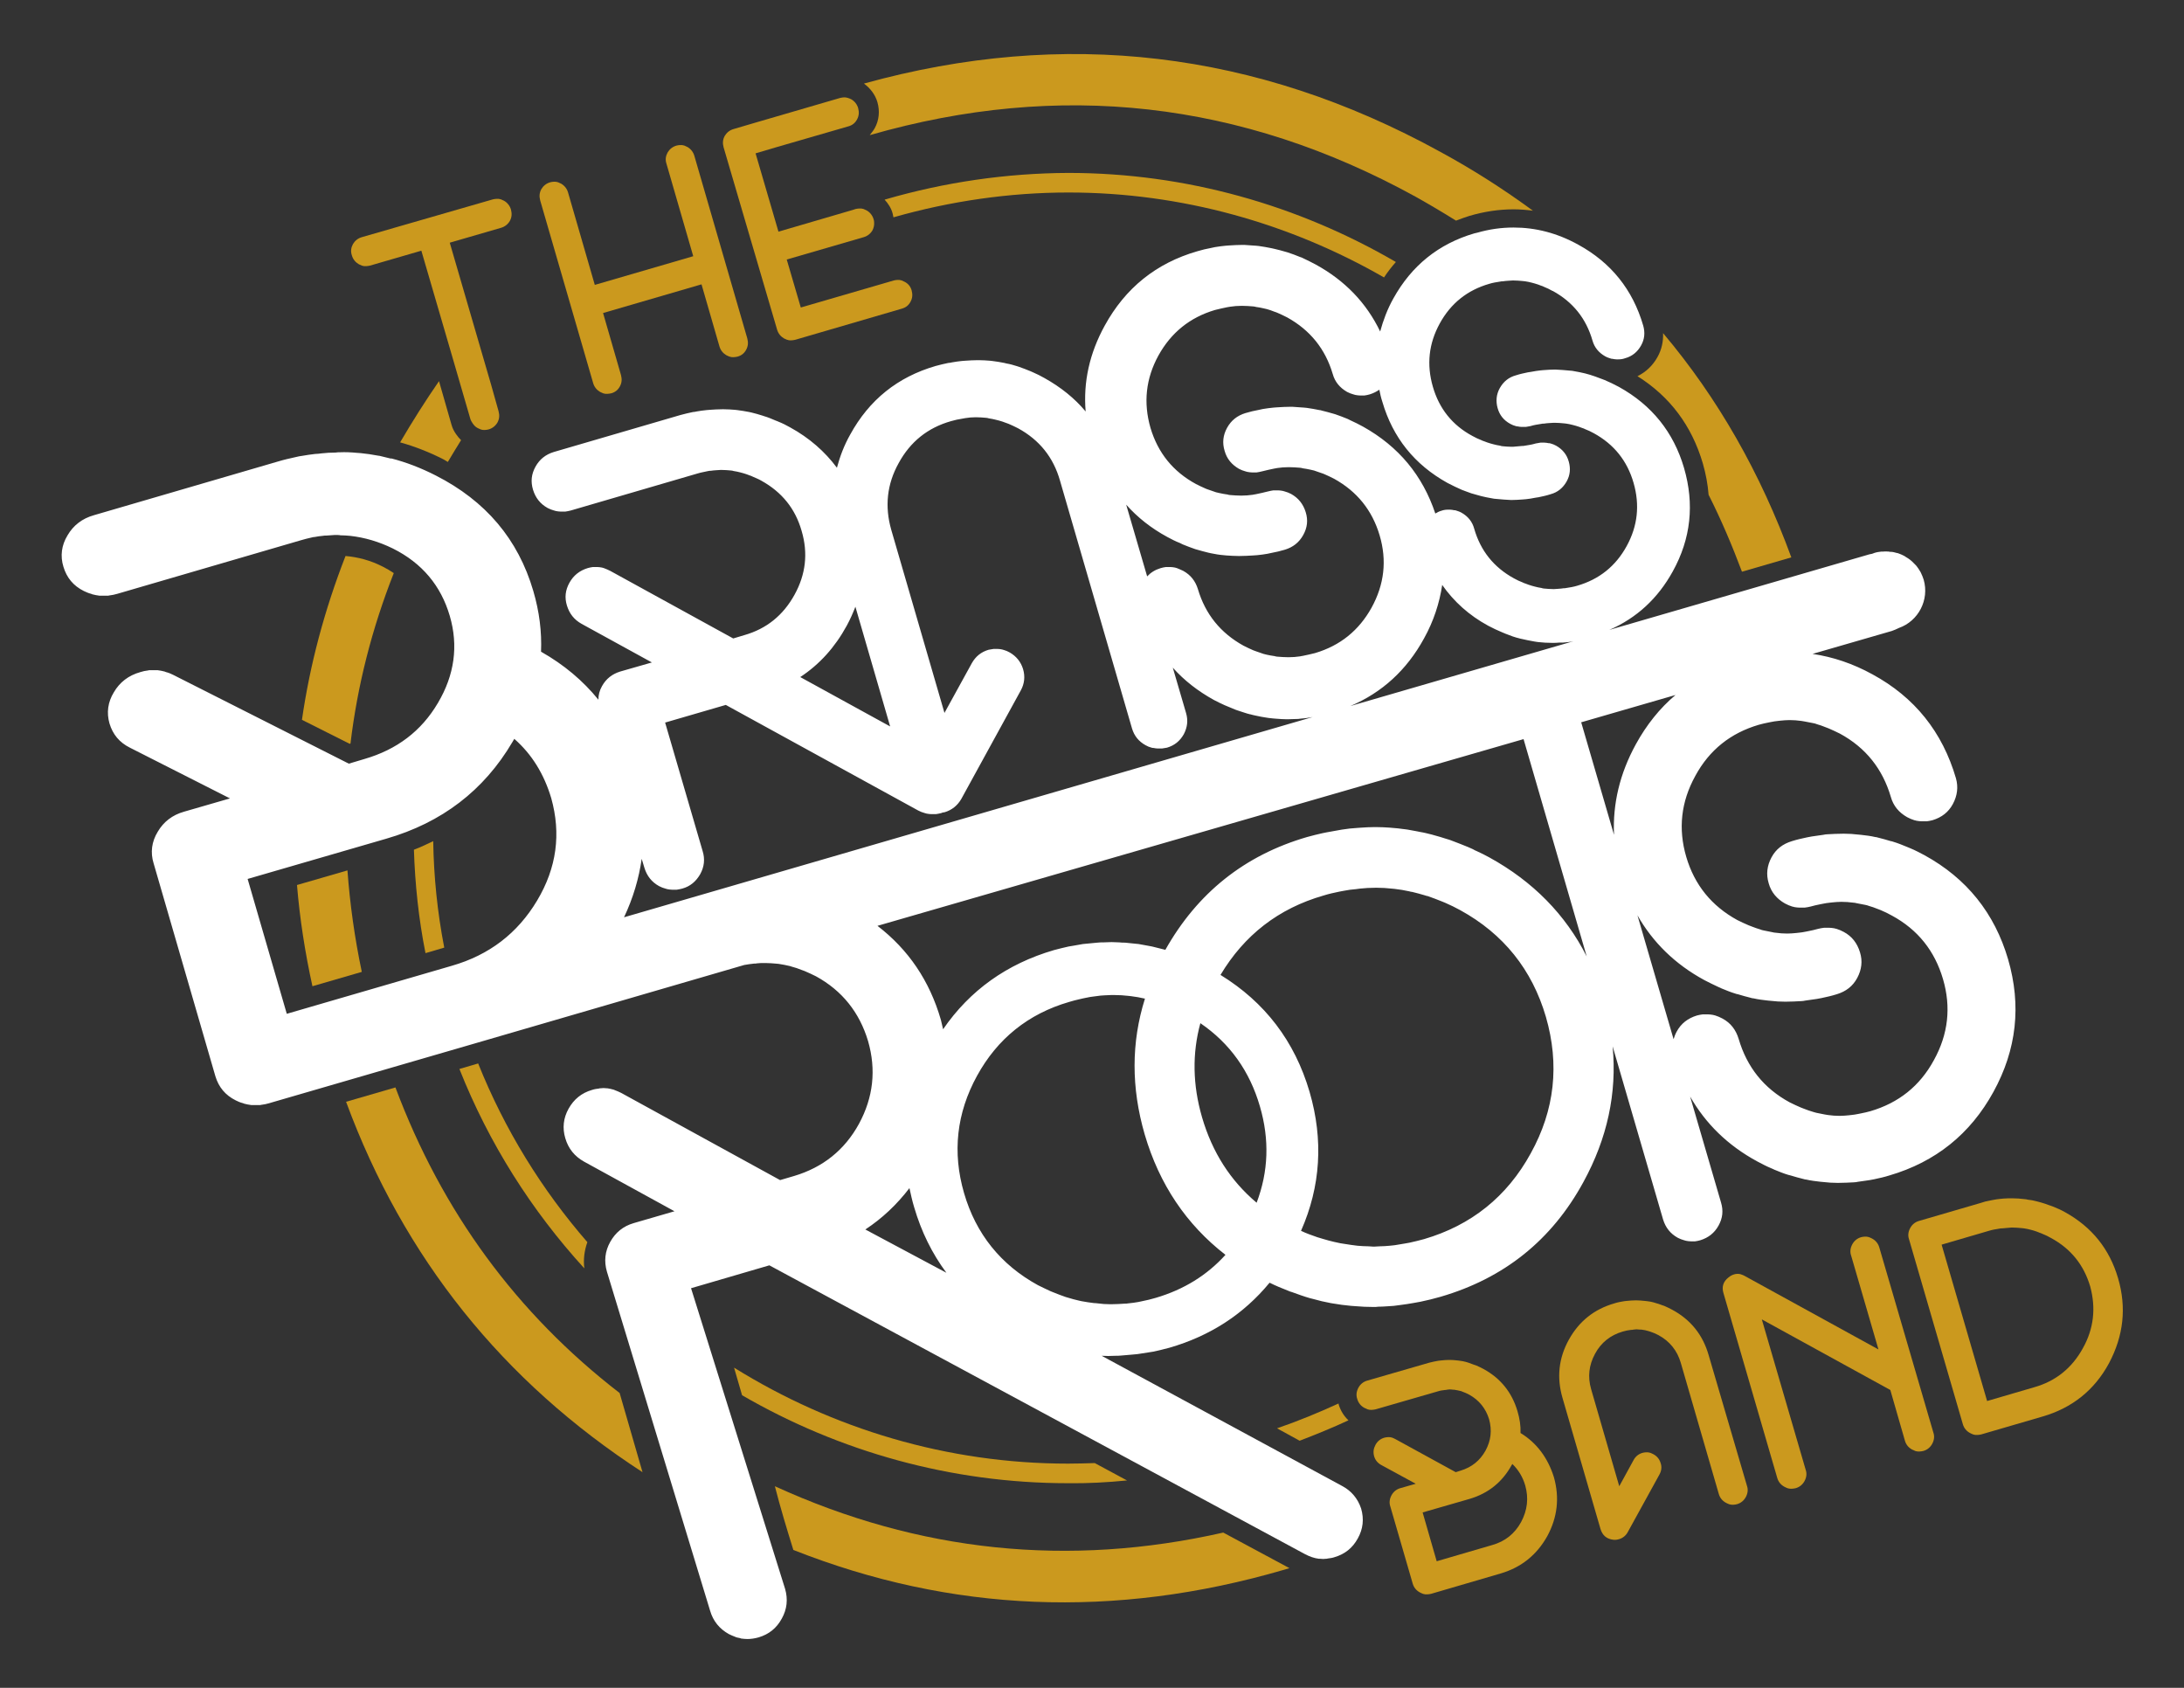 <?xml version="1.0" encoding="utf-8"?>
<!-- Generator: Adobe Illustrator 21.1.0, SVG Export Plug-In . SVG Version: 6.00 Build 0)  -->
<svg version="1.1" id="Layer_1" xmlns="http://www.w3.org/2000/svg" xmlns:xlink="http://www.w3.org/1999/xlink" x="0px" y="0px"
	 viewBox="0 0 792 612" style="enable-background:new 0 0 792 612;" xml:space="preserve">
<rect x="0" y="0" width="792" height="612" fill="#333333" stroke="none"/>
<style type="text/css">
	.st0{fill:#CB991E;}
	.st1{fill:#FFFFFF;}
</style>
<g>
	<path class="st0" d="M159.2,138.2c-4.9,7.1-9.6,14.5-14.1,22.2c5.4,1.5,10.7,3.6,15.8,6.2c0.5,0.3,1,0.6,1.5,0.9
		c1.6-2.7,3.2-5.3,4.8-7.9c-0.7-0.7-1.3-1.4-1.9-2.3c-0.6-0.9-1.2-1.9-1.6-3.4L159.2,138.2z"/>
	<path class="st0" d="M127.1,269.6c2.5-20.9,7.7-41.5,15.7-61.8c-1.2-0.8-2.5-1.6-3.9-2.3c-4.5-2.3-9-3.5-13.6-3.9
		c-7.6,19.5-12.9,39.3-15.8,59.4l17.3,8.7L127.1,269.6z"/>
	<path class="st0" d="M107.7,320.9c1,12.1,2.9,24.4,5.6,36.7l17.9-5.2c-2.6-12.4-4.3-24.6-5.2-36.8L107.7,320.9z"/>
	<path class="st0" d="M281,538.9c2,7.8,4.3,15.4,6.7,23.1c57.2,22.6,116.5,25.1,177.9,7.2c0.7-0.2,1.3-0.4,2-0.6l-24-12.9
		C387.5,568.4,333.3,562.8,281,538.9z"/>
	<path class="st0" d="M143.4,394.3l-17.9,5.2c20.9,56.6,56.8,101.4,107.5,134.3l-8.3-28.7C187.4,476.3,160.3,439.4,143.4,394.3z"/>
	<path class="st0" d="M318.2,37.1c0.9,3.2,0.6,6.5-1,9.4c-0.5,0.9-1.2,1.7-1.8,2.5c68.9-19.8,134.8-12.4,197.9,22.3
		c5,2.8,9.9,5.7,14.7,8.7c1.6-0.6,3.2-1.2,4.8-1.7c5.4-1.6,10.8-2.4,16.1-2.4c2.3,0,4.7,0.2,7,0.5c-10.5-7.7-21.7-14.9-33.7-21.4
		c-66.6-36.6-136.3-44.8-208.9-24.7C315.6,32,317.4,34.3,318.2,37.1z"/>
	<path class="st0" d="M617.5,168c1.1,3.8,1.8,7.6,2.1,11.4c4.5,8.9,8.5,18.3,12.1,27.9l17.9-5.2c-11.2-30.6-26.6-57.7-46.5-81.3
		c0.1,3-0.5,5.9-2,8.6c-1.7,3.1-4.2,5.5-7.3,7C605.6,143.8,613.5,154.4,617.5,168z"/>
	<path class="st0" d="M321.1,72.3c-0.1,0-0.2,0.1-0.3,0.1c1.3,1.4,2.4,3.1,2.9,5c0.1,0.5,0.2,0.9,0.3,1.4c20.7-5.9,42.1-9,63.5-9
		c41,0,80.3,11.2,114.4,30.8c1.3-2,2.8-3.9,4.3-5.6c-35.4-20.6-76.1-32.3-118.8-32.3C365.1,62.8,342.8,66,321.1,72.3z"/>
	<path class="st0" d="M463.1,517.9l8.2,4.5c6-2.3,11.9-4.7,17.7-7.4c-1.6-1.5-2.8-3.4-3.5-5.6c0-0.2-0.1-0.3-0.1-0.5
		C478.2,512.2,470.7,515.3,463.1,517.9z"/>
	<path class="st0" d="M150.1,308.1c0.4,12.4,1.7,25,4.2,37.5l6.8-2c-2.5-12.9-3.8-25.8-4-38.6C154.8,306.1,152.5,307.2,150.1,308.1z
		"/>
	<path class="st0" d="M408.7,536.8l-11.7-6.3c-3.2,0.1-6.5,0.2-9.7,0.2c-43.7,0-85.4-12.6-121.1-34.8l2.9,10
		c35.2,20.4,75.8,31.9,118.2,31.9C394.4,537.9,401.6,537.5,408.7,536.8z"/>
	<path class="st0" d="M173.4,385.6l-6.8,2c10.7,27,26.2,51.4,45.3,72.3c-0.4-3.2,0-6.4,1.1-9.5C196.5,431.4,183,409.6,173.4,385.6z"
		/>
	<path class="st0" d="M130.1,95.8c0.4,0.2,0.7,0.3,1.1,0.5c0.1,0,0.2,0.1,0.4,0.1c0.3,0.1,0.5,0.1,0.8,0.1c0.1,0,0.2,0,0.4,0
		c0.4,0,0.9-0.1,1.4-0.2l18.6-5.4l11.7,40.1l6.1,21c0.2,0.6,0.5,1,0.8,1.5c0.5,0.7,1,1.3,1.8,1.7c0.4,0.2,0.7,0.3,1.1,0.5
		c0.1,0,0.2,0.1,0.4,0.1c0.3,0.1,0.5,0.1,0.8,0.1c0.1,0,0.3,0,0.4,0c0.4,0,0.9-0.1,1.3-0.2c1.4-0.4,2.5-1.3,3.2-2.5
		c0.7-1.3,0.8-2.6,0.4-4.1l-1.8-6.4l-0.9-3.2l-15-51.5l18.6-5.4c1.4-0.4,2.5-1.3,3.2-2.5c0.7-1.3,0.8-2.6,0.4-4.1
		c-0.4-1.4-1.3-2.5-2.5-3.2c-0.4-0.2-0.7-0.3-1.1-0.5c-0.1,0-0.2-0.1-0.4-0.1c-0.3-0.1-0.5-0.1-0.8-0.1c-0.1,0-0.3,0-0.4,0
		c-0.5,0-0.9,0.1-1.4,0.2L131.2,86c-1.4,0.4-2.5,1.3-3.2,2.5c-0.7,1.3-0.9,2.6-0.4,4.1C128,94,128.9,95.1,130.1,95.8z"/>
	<path class="st0" d="M215.1,138.9c0.4,1.4,1.3,2.5,2.5,3.2c0.4,0.2,0.7,0.3,1.1,0.5c0.1,0,0.2,0.1,0.4,0.1c0.3,0.1,0.5,0.1,0.8,0.1
		c0.1,0,0.3,0,0.4,0c0.4,0,0.9-0.1,1.4-0.2c1.4-0.4,2.4-1.2,3.1-2.5c0.7-1.3,0.8-2.6,0.4-4.1l-6.5-22.5l35.7-10.4l6.5,22.5
		c0.4,1.4,1.3,2.5,2.5,3.2c0.4,0.2,0.7,0.3,1.1,0.5c0.1,0,0.2,0,0.4,0.1c0.3,0.1,0.5,0.1,0.8,0.1c0.1,0,0.3,0,0.4,0
		c0.5,0,0.9-0.1,1.4-0.2c1.4-0.4,2.4-1.2,3.1-2.5s0.8-2.6,0.4-4.1l-19.2-66.2c-0.4-1.4-1.3-2.5-2.5-3.2c-0.4-0.2-0.7-0.3-1.1-0.5
		c-0.1,0-0.2-0.1-0.4-0.1c-0.3-0.1-0.5-0.1-0.8-0.1c-0.1,0-0.2,0-0.4,0c-0.4,0-0.9,0.1-1.3,0.2c-1.4,0.4-2.5,1.3-3.2,2.5
		c-0.7,1.3-0.9,2.6-0.4,4.1l9.7,33.5l-35.7,10.4L206,69.8c-0.4-1.4-1.3-2.5-2.5-3.2c-0.4-0.2-0.7-0.3-1.1-0.5
		c-0.1,0-0.2-0.1-0.4-0.1c-0.3-0.1-0.5-0.1-0.8-0.1c-0.1,0-0.2,0-0.4,0c-0.4,0-0.9,0.1-1.3,0.2c-1.4,0.4-2.5,1.3-3.2,2.5
		c-0.7,1.3-0.8,2.6-0.4,4.1L215.1,138.9z"/>
	<path class="st0" d="M281.8,119.5c0.4,1.4,1.3,2.5,2.5,3.2c0.4,0.2,0.7,0.3,1.1,0.5c0.1,0,0.2,0,0.4,0.1c0.3,0.1,0.5,0.1,0.8,0.1
		c0.1,0,0.2,0,0.4,0c0.5,0,0.9-0.1,1.4-0.2l38.7-11.3c1.4-0.4,2.4-1.2,3.1-2.5s0.8-2.6,0.4-4.1c-0.4-1.4-1.2-2.4-2.5-3.1
		c-0.4-0.2-0.7-0.3-1.1-0.5c-0.1,0-0.2-0.1-0.4-0.1c-0.3-0.1-0.5-0.1-0.8-0.1c-0.1,0-0.3,0-0.4,0c-0.4,0-0.9,0.1-1.3,0.2l-33.7,9.8
		l-5.1-17.4l27.9-8.1c1.4-0.4,2.5-1.3,3.2-2.5c0.4-0.8,0.6-1.6,0.6-2.4c0-0.5,0-1-0.2-1.6c-0.4-1.4-1.3-2.5-2.5-3.2
		c-0.4-0.2-0.7-0.3-1.1-0.5c-0.1,0-0.2-0.1-0.4-0.1c-0.3-0.1-0.5-0.1-0.8-0.1c-0.1,0-0.1,0-0.2,0c-0.1,0-0.1,0-0.2,0
		c-0.5,0-0.9,0.1-1.4,0.2l-0.9,0.3l-27,7.9l-8.3-28.4l7.1-2.1l26.6-7.7c1.4-0.4,2.4-1.2,3.1-2.5c0.7-1.3,0.8-2.6,0.4-4.1
		c-0.4-1.4-1.3-2.5-2.5-3.2c-0.8-0.4-1.7-0.7-2.5-0.7c-0.5,0-1,0.1-1.5,0.2l-30.2,8.8l-8.5,2.5c-1.4,0.4-2.5,1.3-3.2,2.5
		c-0.7,1.3-0.8,2.6-0.4,4.1L281.8,119.5z"/>
	<path class="st1" d="M486.7,538.8l-87.2-47.2c1.6,0.1,3.2,0.1,4.9,0c0.8,0,1.5,0,2.3-0.1c1.2-0.1,2.4-0.2,3.5-0.3
		c0.7-0.1,1.5-0.1,2.2-0.2c1.3-0.2,2.6-0.4,3.9-0.6c0.6-0.1,1.3-0.2,1.9-0.3c1.9-0.4,3.9-0.9,5.8-1.4c14.9-4.3,27-12.2,36.4-23.6
		c2.2,1.1,4.4,2,6.7,2.9c0.5,0.2,0.9,0.4,1.4,0.5c2.2,0.8,4.4,1.6,6.5,2.2c0.4,0.1,0.8,0.2,1.2,0.3c2.1,0.6,4.2,1.1,6.4,1.5
		c0.2,0,0.4,0.1,0.6,0.1c2.3,0.4,4.5,0.7,6.8,0.9c0.5,0,0.9,0.1,1.4,0.1c2.2,0.2,4.5,0.3,6.8,0.3c0.5,0,1,0,1.6-0.1
		c1.9,0,3.7-0.2,5.6-0.3c0.8-0.1,1.6-0.2,2.3-0.3c1.7-0.2,3.5-0.5,5.2-0.8c0.7-0.1,1.5-0.3,2.2-0.4c2.4-0.5,4.9-1.1,7.3-1.8
		c23-6.7,40.3-20.5,51.8-41.6c8.7-15.9,12.2-32.3,10.6-49.2l18.3,62.8c0.9,2.9,2.6,5.1,5.3,6.6c0.8,0.4,1.5,0.7,2.3,0.9
		c0.2,0.1,0.5,0.1,0.7,0.2c0.6,0.1,1.1,0.2,1.7,0.2c0.4,0,0.7,0,1.1,0c0.2,0,0.4,0,0.5,0c0.6-0.1,1.3-0.2,1.9-0.4
		c2.9-0.9,5.1-2.6,6.6-5.3c1.5-2.7,1.8-5.4,0.9-8.4l-11.2-38.4c5.6,9.8,13.6,17.7,24.3,23.5c1.7,0.9,3.4,1.8,5.1,2.5
		c0.4,0.2,0.8,0.3,1.1,0.5c1.7,0.7,3.4,1.4,5.1,1.9c0.3,0.1,0.5,0.1,0.8,0.2c1.6,0.5,3.1,0.9,4.7,1.3c0.3,0.1,0.7,0.2,1,0.2
		c1.7,0.4,3.5,0.6,5.2,0.8c0.4,0,0.7,0.1,1.1,0.1c1.6,0.2,3.3,0.3,4.9,0.3c0.2,0,0.4,0,0.6,0c1.8,0,3.6-0.1,5.5-0.2
		c0.5,0,1-0.1,1.5-0.2c1.4-0.2,2.8-0.4,4.2-0.6c0.5-0.1,1.1-0.2,1.6-0.3c1.9-0.4,3.7-0.8,5.6-1.4c16.7-4.9,29.3-15,37.7-30.3
		c8.4-15.3,10.2-31.3,5.3-48.1c-4.9-16.7-15-29.3-30.3-37.7c-1.7-0.9-3.4-1.8-5.1-2.5c-0.4-0.2-0.8-0.3-1.2-0.5
		c-1.7-0.7-3.4-1.4-5.1-1.9c-0.3-0.1-0.5-0.2-0.8-0.2c-1.6-0.5-3.1-0.9-4.7-1.3c-0.3-0.1-0.7-0.2-1-0.2c-1.7-0.4-3.4-0.6-5.2-0.8
		c-0.4,0-0.7-0.1-1.1-0.1c-1.6-0.2-3.2-0.3-4.8-0.3c-0.2,0-0.4,0-0.7,0c-1.8,0-3.6,0.1-5.5,0.2c-0.5,0-1,0.1-1.5,0.2
		c-1.4,0.2-2.8,0.4-4.2,0.6c-0.5,0.1-1.1,0.2-1.6,0.3c-1.9,0.4-3.7,0.8-5.6,1.4c-3.3,1-5.8,2.9-7.4,5.9c-1.6,3-2,6.1-1,9.4
		c0.9,3.2,2.9,5.6,5.9,7.3c0.9,0.5,1.7,0.8,2.6,1.1c0.3,0.1,0.6,0.1,0.8,0.2c0.6,0.1,1.3,0.2,1.9,0.2c0.4,0,0.8,0,1.2,0
		c0.2,0,0.4,0,0.6,0c0.7-0.1,1.5-0.2,2.2-0.4c1.1-0.3,2.3-0.6,3.4-0.8c0.3-0.1,0.7-0.1,1-0.2c0.9-0.2,1.7-0.3,2.6-0.4
		c0.3,0,0.6-0.1,0.9-0.1c1.1-0.1,2.1-0.2,3.2-0.2c0,0,0.1,0,0.1,0c1.4,0,2.8,0.1,4.3,0.3c0.4,0,0.8,0.1,1.2,0.2c1,0.2,2,0.4,3.1,0.6
		c0.5,0.1,0.9,0.2,1.4,0.4c1,0.3,2,0.6,2.9,1c0.4,0.2,0.9,0.3,1.3,0.5c1.4,0.6,2.7,1.2,4.1,2c9.4,5.1,15.5,12.8,18.5,23
		c3,10.2,1.9,20-3.3,29.4c-5.1,9.4-12.8,15.5-23,18.5c-1.1,0.3-2.3,0.6-3.4,0.8c-0.3,0.1-0.7,0.1-1,0.2c-0.9,0.2-1.7,0.3-2.6,0.4
		c-0.3,0-0.6,0.1-0.9,0.1c-1.1,0.1-2.1,0.2-3.2,0.2c0,0-0.1,0-0.1,0c-1.4,0-2.8-0.1-4.2-0.3c-0.4-0.1-0.8-0.1-1.2-0.2
		c-1-0.2-2-0.4-3-0.6c-0.5-0.1-1-0.3-1.4-0.4c-1-0.3-1.9-0.6-2.9-1c-0.4-0.2-0.9-0.3-1.3-0.5c-1.4-0.6-2.7-1.2-4.1-1.9
		c-9.4-5.1-15.5-12.8-18.5-23c-1-3.3-2.9-5.8-5.9-7.4c-0.9-0.5-1.7-0.8-2.6-1.1c-0.3-0.1-0.5-0.1-0.8-0.2c-0.6-0.1-1.3-0.2-1.9-0.2
		c-0.4,0-0.8,0-1.2,0c-0.2,0-0.4,0-0.6,0c-0.7,0.1-1.4,0.2-2.1,0.4c-3.3,1-5.8,2.9-7.4,5.9c-0.5,0.9-0.8,1.8-1.1,2.7l-13.1-44.9
		c5.6,9.8,13.6,17.7,24.3,23.5c1.7,0.9,3.4,1.7,5.1,2.5c0.4,0.2,0.8,0.3,1.1,0.5c1.7,0.7,3.4,1.4,5.1,1.9c0.3,0.1,0.5,0.2,0.8,0.2
		c1.6,0.5,3.1,0.9,4.7,1.3c0.3,0.1,0.6,0.2,1,0.2c1.7,0.4,3.5,0.6,5.2,0.8c0.4,0,0.7,0.1,1.1,0.1c1.7,0.2,3.3,0.3,5,0.3
		c0.2,0,0.3,0,0.5,0c1.8,0,3.6-0.1,5.5-0.2c0.5,0,1-0.1,1.5-0.2c1.4-0.2,2.8-0.4,4.2-0.6c0.5-0.1,1.1-0.2,1.6-0.3
		c1.9-0.4,3.7-0.8,5.6-1.4c3.3-1,5.8-2.9,7.4-5.9c1.6-3,2-6.1,1-9.3c-1-3.3-2.9-5.8-5.9-7.4c-0.9-0.5-1.7-0.8-2.6-1.1
		c-0.3-0.1-0.6-0.1-0.8-0.2c-0.6-0.1-1.3-0.2-1.9-0.2c-0.4,0-0.8,0-1.2,0c-0.2,0-0.4,0-0.6,0c-0.7,0.1-1.5,0.2-2.2,0.4
		c-1.1,0.3-2.3,0.6-3.4,0.8c-0.3,0.1-0.7,0.1-1,0.2c-0.9,0.2-1.7,0.3-2.6,0.4c-0.3,0-0.6,0.1-0.9,0.1c-1.1,0.1-2.1,0.2-3.2,0.2
		c0,0-0.1,0-0.1,0c-1.4,0-2.8-0.1-4.2-0.3c-0.4,0-0.8-0.1-1.2-0.2c-1-0.2-2-0.4-3-0.6c-0.5-0.1-1-0.2-1.4-0.4c-1-0.3-1.9-0.6-2.9-1
		c-0.4-0.2-0.9-0.3-1.3-0.5c-1.4-0.6-2.7-1.2-4.1-1.9c-9.3-5.1-15.5-12.7-18.5-22.9c-3-10.2-1.9-20,3.3-29.4
		c5.1-9.4,12.8-15.5,23-18.5c1.1-0.3,2.3-0.6,3.4-0.8c0.3-0.1,0.7-0.1,1-0.2c0.9-0.2,1.7-0.3,2.6-0.4c0.3,0,0.6-0.1,0.9-0.1
		c1.1-0.1,2.1-0.2,3.2-0.2c0,0,0.1,0,0.1,0c1.4,0,2.8,0.1,4.2,0.3c0.4,0.1,0.8,0.1,1.2,0.2c1,0.2,2,0.4,3.1,0.6
		c0.5,0.1,1,0.2,1.4,0.4c1,0.3,2,0.6,2.9,1c0.4,0.2,0.9,0.3,1.3,0.5c1.4,0.6,2.7,1.2,4.1,1.9c9.4,5.1,15.5,12.8,18.5,23
		c0.9,3.2,2.9,5.6,5.9,7.3c0.9,0.5,1.7,0.8,2.6,1.1c0.3,0.1,0.6,0.1,0.8,0.2c0.6,0.1,1.3,0.2,1.9,0.2c0.4,0,0.8,0,1.2,0
		c0.2,0,0.4,0,0.6,0c0.7-0.1,1.4-0.2,2.1-0.4c3.3-1,5.8-2.9,7.4-5.9c1.6-3,2-6.1,1.1-9.3c-4.9-16.8-15-29.4-30.3-37.7
		c-7.1-3.9-14.3-6.3-21.7-7.4l28.7-8.3c0.9-0.3,1.8-0.7,2.6-1.1c7.1-2.5,11.1-10.2,9-17.5c-0.3-0.9-0.6-1.7-1-2.5
		c-0.1-0.3-0.3-0.5-0.4-0.7c-0.3-0.5-0.6-1-1-1.5c-0.2-0.3-0.4-0.5-0.6-0.7c-0.4-0.4-0.8-0.8-1.2-1.2c-0.2-0.2-0.5-0.4-0.7-0.6
		c-0.5-0.4-1-0.7-1.5-1c-0.2-0.1-0.4-0.3-0.6-0.4c-0.7-0.4-1.5-0.7-2.3-1c-0.1,0-0.3-0.1-0.5-0.1c-0.7-0.2-1.4-0.4-2-0.4
		c-0.3,0-0.6,0-0.9-0.1c-0.6,0-1.2-0.1-1.9,0c-0.2,0-0.5,0-0.7,0c-0.9,0.1-1.7,0.2-2.6,0.5c-0.3,0.1-0.6,0.2-0.8,0.3
		c-0.3,0.1-0.7,0.1-1,0.2l-94.3,27.4c9.9-4.3,17.6-11.4,23-21.2c6.6-11.9,7.9-24.4,4.1-37.5c-3.8-13-11.7-22.8-23.6-29.4
		c-1.7-0.9-3.5-1.8-5.2-2.5c-0.5-0.2-1.1-0.4-1.6-0.6c-1.2-0.5-2.5-0.9-3.7-1.3c-0.6-0.2-1.2-0.3-1.8-0.5c-1.3-0.3-2.6-0.6-3.9-0.8
		c-0.5-0.1-1-0.2-1.5-0.2c-1.8-0.2-3.6-0.3-5.4-0.4c-1.4,0-2.8,0.1-4.2,0.2c-0.4,0-0.8,0.1-1.1,0.1c-1.1,0.1-2.2,0.3-3.3,0.5
		c-0.4,0.1-0.8,0.1-1.3,0.2c-1.4,0.3-2.9,0.6-4.4,1.1c-2.6,0.7-4.5,2.3-5.8,4.6c-1.3,2.3-1.5,4.8-0.8,7.3c0.7,2.5,2.2,4.4,4.6,5.7
		c0.7,0.4,1.3,0.6,2,0.8c0.2,0.1,0.4,0.1,0.6,0.1c0.5,0.1,1,0.2,1.5,0.2c0.3,0,0.6,0,1,0c0.2,0,0.3,0,0.5,0c0.6-0.1,1.1-0.2,1.7-0.3
		c1.3-0.4,2.6-0.6,3.9-0.8c0.3-0.1,0.7-0.1,1-0.1c1.2-0.2,2.3-0.2,3.5-0.3c0.1,0,0.2,0,0.3,0c0,0,0.1,0,0.1,0c1.1,0,2.2,0.1,3.3,0.2
		c0.3,0,0.6,0.1,0.9,0.1c0.8,0.1,1.6,0.3,2.4,0.5c0.4,0.1,0.7,0.2,1.1,0.3c0.8,0.2,1.5,0.5,2.3,0.8c0.3,0.1,0.7,0.2,1,0.4
		c1.1,0.4,2.1,0.9,3.2,1.5c7.3,4,12.1,10,14.4,18c2.3,8,1.5,15.6-2.5,22.9c-4,7.3-10,12.1-18,14.4c-1.3,0.4-2.6,0.6-3.9,0.8
		c-0.3,0.1-0.7,0.1-1,0.1c-1.2,0.2-2.3,0.2-3.4,0.3c-0.1,0-0.2,0-0.3,0c0,0-0.1,0-0.1,0c-1.1,0-2.2-0.1-3.3-0.2
		c-0.3,0-0.6-0.1-0.9-0.2c-0.8-0.1-1.6-0.3-2.4-0.5c-0.4-0.1-0.7-0.2-1.1-0.3c-0.8-0.2-1.5-0.5-2.3-0.8c-0.3-0.1-0.7-0.2-1-0.4
		c-1.1-0.4-2.1-0.9-3.2-1.5c-7.3-4-12.1-10-14.4-18c-0.7-2.6-2.3-4.5-4.6-5.8c-0.7-0.4-1.4-0.6-2-0.8c-0.2-0.1-0.4-0.1-0.7-0.1
		c-0.5-0.1-1-0.2-1.5-0.2c-0.2,0-0.5,0-0.7,0c-0.8,0-1.6,0.1-2.4,0.4c-0.8,0.2-1.5,0.6-2.2,1c-4.6-13.8-13.3-24.3-26.2-31.5
		c-1.5-0.8-3-1.6-4.6-2.3c-0.3-0.2-0.7-0.3-1-0.5c-1.5-0.6-3-1.2-4.5-1.7c-0.2-0.1-0.5-0.1-0.7-0.2c-1.4-0.4-2.8-0.8-4.1-1.1
		c-0.3-0.1-0.6-0.2-0.9-0.2c-1.5-0.3-3.1-0.6-4.6-0.8c-0.3,0-0.7-0.1-1-0.1c-1.4-0.1-2.9-0.2-4.3-0.3c-0.2,0-0.4,0-0.6,0
		c-1.6,0-3.2,0.1-4.9,0.2c-0.4,0-0.9,0.1-1.3,0.1c-1.2,0.1-2.5,0.3-3.8,0.5c-0.5,0.1-1,0.2-1.4,0.3c-1.7,0.3-3.3,0.7-5,1.2
		c-2.9,0.9-5.1,2.6-6.6,5.3c-1.5,2.7-1.8,5.5-0.9,8.4c0.8,2.9,2.6,5,5.2,6.5c0.8,0.4,1.5,0.7,2.3,0.9c0.2,0.1,0.5,0.1,0.7,0.2
		c0.6,0.1,1.1,0.2,1.7,0.2c0.4,0,0.7,0,1.1,0c0.2,0,0.4,0,0.6,0c0.6-0.1,1.3-0.2,2-0.4c1.5-0.4,3-0.7,4.4-1c0.4-0.1,0.8-0.1,1.1-0.2
		c1.3-0.2,2.7-0.3,4-0.3c0.1,0,0.2,0,0.3,0c0,0,0.1,0,0.1,0c1.3,0,2.5,0.1,3.8,0.2c0.3,0,0.7,0.1,1,0.2c0.9,0.1,1.8,0.3,2.8,0.5
		c0.4,0.1,0.8,0.2,1.3,0.3c0.9,0.3,1.8,0.6,2.6,0.9c0.4,0.1,0.8,0.3,1.1,0.4c1.2,0.5,2.4,1.1,3.6,1.7c8.3,4.6,13.8,11.4,16.5,20.5
		c2.7,9.1,1.7,17.8-2.9,26.2c-4.6,8.3-11.4,13.8-20.5,16.5c-1.5,0.4-3,0.7-4.4,1c-0.4,0.1-0.8,0.1-1.1,0.2c-1.3,0.2-2.7,0.3-4,0.3
		c-0.1,0-0.2,0-0.3,0c0,0-0.1,0-0.1,0c-1.3,0-2.5-0.1-3.8-0.2c-0.3,0-0.7-0.1-1-0.2c-0.9-0.1-1.8-0.3-2.8-0.5
		c-0.4-0.1-0.8-0.2-1.2-0.3c-0.9-0.3-1.8-0.6-2.6-0.9c-0.4-0.1-0.7-0.3-1.1-0.4c-1.2-0.5-2.4-1.1-3.6-1.7
		c-8.3-4.6-13.8-11.4-16.5-20.5c-0.9-2.9-2.6-5.1-5.3-6.6c-0.8-0.4-1.6-0.7-2.3-1c-0.2-0.1-0.5-0.1-0.7-0.2
		c-0.6-0.1-1.1-0.2-1.7-0.2c-0.4,0-0.7,0-1.1,0c-0.2,0-0.4,0-0.5,0c-0.6,0.1-1.3,0.2-1.9,0.4c-2,0.6-3.6,1.6-4.9,3l-7.6-26
		c4.1,4.6,9,8.5,14.9,11.7c1.5,0.8,3,1.6,4.6,2.2c0.3,0.2,0.7,0.3,1,0.5c1.5,0.6,3,1.2,4.5,1.7c0.2,0.1,0.5,0.1,0.7,0.2
		c1.4,0.4,2.8,0.8,4.1,1.1c0.3,0.1,0.6,0.1,0.9,0.2c1.5,0.3,3.1,0.6,4.6,0.7c0.3,0,0.7,0.1,1,0.1c1.5,0.1,2.9,0.2,4.4,0.2
		c0.2,0,0.3,0,0.5,0c1.6,0,3.2-0.1,4.9-0.2c0.5,0,0.9-0.1,1.4-0.1c1.2-0.1,2.5-0.3,3.7-0.5c0.5-0.1,1-0.2,1.4-0.3
		c1.7-0.3,3.3-0.7,5-1.2c2.9-0.9,5.1-2.6,6.6-5.3c1.5-2.7,1.8-5.4,0.9-8.3c-0.9-2.9-2.6-5.1-5.3-6.6c-0.8-0.4-1.5-0.7-2.3-0.9
		c-0.2-0.1-0.5-0.1-0.7-0.2c-0.6-0.1-1.1-0.2-1.7-0.2c-0.4,0-0.7,0-1.1,0c-0.2,0-0.4,0-0.6,0c-0.6,0.1-1.3,0.2-2,0.4
		c-1.5,0.4-3,0.7-4.4,1c-0.4,0.1-0.8,0.1-1.1,0.2c-1.3,0.2-2.7,0.3-4,0.3c-0.1,0-0.2,0-0.3,0c0,0-0.1,0-0.1,0
		c-1.3,0-2.5-0.1-3.8-0.2c-0.3,0-0.7-0.1-1-0.2c-0.9-0.1-1.8-0.3-2.8-0.5c-0.4-0.1-0.8-0.2-1.3-0.3c-0.9-0.3-1.8-0.6-2.6-0.9
		c-0.4-0.1-0.8-0.3-1.1-0.4c-1.2-0.5-2.4-1.1-3.6-1.7c-8.3-4.5-13.8-11.3-16.5-20.4c-2.6-9.1-1.7-17.8,2.9-26.2
		c4.6-8.3,11.4-13.8,20.5-16.5c1.5-0.4,3-0.7,4.4-1c0.4-0.1,0.8-0.1,1.2-0.2c1.3-0.2,2.6-0.3,3.9-0.3c0.1,0,0.2,0,0.4,0
		c0,0,0.1,0,0.1,0c1.3,0,2.5,0.1,3.8,0.2c0.4,0,0.7,0.1,1.1,0.2c0.9,0.1,1.8,0.3,2.7,0.5c0.4,0.1,0.9,0.2,1.3,0.3
		c0.9,0.3,1.7,0.5,2.6,0.9c0.4,0.1,0.8,0.3,1.1,0.4c1.2,0.5,2.4,1.1,3.6,1.7c8.3,4.6,13.8,11.4,16.5,20.5c0.8,2.9,2.6,5,5.2,6.5
		c0.8,0.4,1.5,0.7,2.3,0.9c0.2,0.1,0.5,0.1,0.7,0.2c0.6,0.1,1.1,0.2,1.7,0.2c0.4,0,0.7,0,1.1,0c0.2,0,0.4,0,0.5,0
		c0.6-0.1,1.3-0.2,1.9-0.4c1.3-0.4,2.5-1,3.5-1.7c0.3,1.5,0.6,2.9,1.1,4.4c3.8,13,11.7,22.8,23.6,29.4c1.7,0.9,3.4,1.7,5.2,2.5
		c0.5,0.2,1.1,0.4,1.6,0.6c1.2,0.5,2.5,0.9,3.7,1.2c0.6,0.2,1.2,0.3,1.8,0.5c1.3,0.3,2.6,0.6,3.9,0.8c0.5,0.1,1,0.2,1.5,0.2
		c1.8,0.2,3.6,0.3,5.4,0.4c1.4,0,2.8-0.1,4.2-0.2c0.4,0,0.8-0.1,1.2-0.1c1.1-0.1,2.2-0.3,3.2-0.5c0.4-0.1,0.8-0.1,1.3-0.2
		c1.4-0.3,2.9-0.6,4.4-1.1c2.6-0.7,4.5-2.3,5.8-4.6c1.3-2.3,1.5-4.7,0.8-7.2c-0.7-2.6-2.3-4.5-4.6-5.8c-0.7-0.4-1.3-0.6-2-0.8
		c-0.2-0.1-0.4-0.1-0.7-0.1c-0.5-0.1-1-0.2-1.5-0.2c-0.3,0-0.7,0-1,0c-0.2,0-0.3,0-0.5,0c-0.6,0.1-1.1,0.2-1.7,0.3
		c-1.3,0.4-2.6,0.6-3.9,0.8c-0.3,0.1-0.7,0.1-1,0.1c-1.1,0.1-2.3,0.2-3.4,0.3c-0.1,0-0.2,0-0.3,0c0,0-0.1,0-0.1,0
		c-1.1,0-2.2-0.1-3.3-0.2c-0.3,0-0.6-0.1-0.9-0.2c-0.8-0.1-1.6-0.3-2.4-0.5c-0.4-0.1-0.7-0.2-1.1-0.3c-0.8-0.2-1.5-0.5-2.3-0.8
		c-0.3-0.1-0.7-0.2-1-0.4c-1.1-0.4-2.1-0.9-3.2-1.5c-7.3-3.9-12.1-9.9-14.4-17.9c-2.3-8-1.5-15.6,2.5-22.9c4-7.3,10-12.1,18-14.4
		c1.3-0.4,2.6-0.6,3.9-0.8c0.3-0.1,0.7-0.1,1-0.1c1.2-0.2,2.3-0.2,3.5-0.3c0.1,0,0.2,0,0.3,0c0,0,0.1,0,0.1,0c1.1,0,2.2,0.1,3.3,0.2
		c0.3,0,0.6,0.1,0.9,0.1c0.8,0.1,1.6,0.3,2.4,0.5c0.4,0.1,0.7,0.2,1.1,0.3c0.8,0.2,1.5,0.5,2.3,0.8c0.3,0.1,0.7,0.2,1,0.4
		c1,0.4,2.1,0.9,3.1,1.5l0,0c0,0,0.1,0,0.1,0c7.3,4,12.1,10,14.4,18c0.7,2.5,2.3,4.4,4.6,5.7c0.7,0.4,1.4,0.6,2,0.8
		c0.2,0.1,0.4,0.1,0.6,0.1c0.5,0.1,1,0.2,1.5,0.2c0.2,0,0.4,0,0.7,0c0.8,0,1.6-0.1,2.4-0.4c2.6-0.7,4.5-2.3,5.8-4.6
		c1.3-2.3,1.5-4.7,0.8-7.2c-3.8-13.1-11.7-22.9-23.6-29.4c-7.6-4.2-15.4-6.2-23.4-6.2c-4.4,0-8.8,0.6-13.3,1.9c0,0,0,0,0,0
		c-0.3,0.1-0.6,0.1-0.9,0.2c-13,3.8-22.8,11.7-29.4,23.6c-2.2,3.9-3.7,8-4.8,12c-5-10.4-12.8-18.5-23.4-24.3
		c-1.5-0.8-3.1-1.6-4.6-2.3c-0.3-0.2-0.7-0.3-1-0.4c-1.5-0.6-3-1.2-4.6-1.7c-0.2-0.1-0.5-0.1-0.7-0.2c-1.4-0.4-2.8-0.8-4.2-1.1
		c-0.3-0.1-0.6-0.1-0.9-0.2c-1.5-0.3-3.1-0.6-4.6-0.8c-0.3,0-0.7-0.1-1-0.1c-1.4-0.1-2.9-0.2-4.3-0.3c-0.2,0-0.4,0-0.6,0
		c-1.6,0-3.2,0.1-4.9,0.2c-0.4,0-0.9,0.1-1.3,0.1c-1.2,0.1-2.5,0.3-3.8,0.5c-0.5,0.1-1,0.2-1.4,0.3c-1.7,0.3-3.3,0.7-5,1.2
		c-14.9,4.3-26.1,13.3-33.6,27c-5.5,10-7.8,20.4-6.9,31.1c-4-4.8-9-8.8-14.9-12.1c-1.4-0.8-2.8-1.5-4.2-2.1
		c-0.3-0.1-0.6-0.3-0.9-0.4c-1.4-0.6-2.8-1.1-4.2-1.6c-0.2-0.1-0.4-0.1-0.6-0.2c-1.3-0.4-2.6-0.8-3.9-1c-0.3-0.1-0.5-0.1-0.8-0.2
		c-1.4-0.3-2.8-0.5-4.3-0.7c-0.3,0-0.6-0.1-0.9-0.1c-1.3-0.1-2.7-0.2-4-0.2c-0.2,0-0.3,0-0.5,0c-1.5,0-3,0.1-4.5,0.2
		c-0.4,0-0.8,0.1-1.3,0.1c-1.1,0.1-2.3,0.3-3.5,0.5c-0.4,0.1-0.9,0.2-1.3,0.2c-1.5,0.3-3.1,0.7-4.6,1.1c-13.8,4-24.1,12.3-31,24.9
		c-2.2,3.9-3.7,7.9-4.8,12c-4.4-5.9-10-10.8-16.9-14.6c-1.4-0.8-2.8-1.5-4.3-2.1c-0.3-0.1-0.6-0.3-1-0.4c-1.4-0.6-2.8-1.2-4.2-1.6
		c-0.2-0.1-0.4-0.1-0.6-0.2c-1.3-0.4-2.6-0.8-3.9-1.1c-0.3-0.1-0.6-0.1-0.9-0.2c-1.4-0.3-2.9-0.5-4.3-0.7c-0.3,0-0.6-0.1-0.9-0.1
		c-1.3-0.1-2.7-0.2-4-0.2c-0.2,0-0.4,0-0.6,0c-1.5,0-3,0.1-4.5,0.2c-0.4,0-0.8,0.1-1.2,0.1c-1.2,0.1-2.4,0.3-3.6,0.5
		c-0.4,0.1-0.9,0.2-1.3,0.2c-1.5,0.3-3.1,0.7-4.6,1.1l-45.9,13.4c-2.9,0.9-5.1,2.6-6.6,5.3c-1.5,2.7-1.8,5.4-0.9,8.4
		c0.9,2.9,2.6,5.1,5.3,6.6c0.8,0.4,1.5,0.7,2.3,0.9c0.2,0.1,0.5,0.1,0.7,0.2c0.6,0.1,1.1,0.2,1.7,0.2c0.4,0,0.7,0,1.1,0
		c0.2,0,0.4,0,0.6,0c0.6-0.1,1.3-0.2,2-0.4l45.9-13.4c1.3-0.4,2.6-0.6,3.9-0.9c0.3-0.1,0.7-0.1,1-0.1c1.2-0.2,2.3-0.2,3.5-0.3
		c0.1,0,0.2,0,0.3,0c0,0,0.1,0,0.1,0c1.1,0,2.2,0.1,3.4,0.2c0.3,0,0.6,0.1,1,0.2c0.8,0.1,1.6,0.3,2.4,0.5c0.4,0.1,0.8,0.2,1.1,0.3
		c0.8,0.2,1.5,0.5,2.3,0.8c0.3,0.1,0.7,0.2,1,0.4c1.1,0.5,2.2,0.9,3.2,1.5c7.4,4.1,12.3,10.1,14.6,18.2c2.4,8.1,1.5,15.8-2.6,23.2
		c-4.1,7.4-10.1,12.3-18.2,14.6l-4,1.2l-44.6-24.5c-0.8-0.4-1.5-0.7-2.3-1c-0.2-0.1-0.5-0.1-0.7-0.2c-0.6-0.1-1.1-0.2-1.7-0.2
		c-0.4,0-0.7,0-1.1,0c-0.2,0-0.4,0-0.5,0c-0.6,0.1-1.3,0.2-1.9,0.4c-2.9,0.9-5.1,2.6-6.6,5.3c-1.5,2.7-1.8,5.4-0.9,8.3
		c0.9,2.9,2.6,5.1,5.3,6.6l25.5,14l-11.5,3.3c-2.9,0.9-5.1,2.6-6.6,5.3c-0.9,1.6-1.3,3.2-1.3,4.9c-5.6-6.9-12.5-12.7-20.8-17.4
		c0.3-7.2-0.6-14.5-2.8-22c-5.5-18.8-17.3-32.7-35.4-41.9c-5.3-2.7-10.7-4.8-16.2-6.2c0,0,0,0,0,0.1c-1.4-0.3-2.7-0.7-4.1-1
		c-0.2,0-0.5-0.1-0.7-0.1c-2.1-0.4-4.2-0.7-6.2-0.9c-0.5,0-0.9-0.1-1.4-0.1c-2.1-0.2-4.1-0.3-6.2-0.2c-0.5,0-1,0-1.5,0.1
		c-1.7,0-3.4,0.1-5.2,0.3c-0.7,0.1-1.5,0.2-2.2,0.2c-1.6,0.2-3.2,0.4-4.8,0.7c-0.7,0.1-1.4,0.2-2.1,0.4c-2.3,0.5-4.5,1-6.8,1.7
		l-66.5,19.4c-4.3,1.2-7.5,3.7-9.6,7.3c-2.2,3.6-2.7,7.5-1.5,11.4c1.2,4,3.6,6.9,7.4,8.8c0.9,0.4,1.7,0.8,2.6,1
		c0.2,0.1,0.3,0.1,0.5,0.2c0.8,0.2,1.7,0.4,2.6,0.5c0.2,0,0.3,0,0.5,0c0.7,0,1.4,0,2.2,0c0.3,0,0.6,0,0.9-0.1
		c0.9-0.1,1.9-0.3,2.9-0.6l66.5-19.4c1.3-0.4,2.6-0.7,3.9-1c0.4-0.1,0.8-0.2,1.2-0.2c0.9-0.2,1.8-0.3,2.8-0.4
		c0.4-0.1,0.9-0.1,1.3-0.1c1-0.1,2-0.1,2.9-0.2c0.3,0,0.6,0,1,0c0.1,0,0.2,0,0.3,0c0.3,0,0.6,0,0.9,0.1c1.2,0,2.4,0.1,3.6,0.2
		c5.3,0.6,10.4,2.1,15.5,4.6c10.6,5.3,17.4,13.5,20.6,24.4c3.2,10.9,1.7,21.5-4.3,31.6c-6,10.2-14.9,16.9-26.6,20.3l-5.7,1.7
		l-63.7-32.2c-0.8-0.4-1.7-0.8-2.6-1c-0.2-0.1-0.3-0.1-0.5-0.2c-0.8-0.2-1.7-0.4-2.6-0.5c-0.2,0-0.3,0-0.5,0c-0.7,0-1.4,0-2.1,0
		c-0.3,0-0.6,0-0.8,0.1c-0.9,0.1-1.9,0.3-2.8,0.6c-4.3,1.2-7.5,3.7-9.6,7.3c-2.2,3.6-2.7,7.4-1.6,11.3c1.2,4,3.6,6.9,7.4,8.8
		l36.3,18.4l-16.6,4.8c-4.3,1.2-7.5,3.7-9.6,7.3c-2.2,3.6-2.7,7.5-1.5,11.4l22.4,77.2c1.2,4,3.6,6.9,7.4,8.8c0.8,0.4,1.7,0.8,2.6,1
		c0.2,0.1,0.3,0.1,0.5,0.2c0.8,0.2,1.7,0.4,2.6,0.5c0.2,0,0.3,0,0.5,0c0.7,0,1.4,0,2.2,0c0.3,0,0.6,0,0.9-0.1
		c0.9-0.1,1.9-0.3,2.9-0.6l1-0.3l74-21.5l97.2-28.3c1.2-0.2,2.4-0.4,3.5-0.5c0.4,0,0.8,0,1.2-0.1c0.8-0.1,1.5-0.1,2.3-0.1
		c0.1,0,0.2,0,0.3,0c0.2,0,0.4,0,0.6,0c1.2,0,2.3,0.1,3.5,0.2c0.4,0,0.7,0.1,1.1,0.1c1.4,0.2,2.8,0.5,4.1,0.8
		c0.2,0.1,0.4,0.1,0.6,0.2c1.2,0.3,2.4,0.7,3.6,1.2c0.4,0.1,0.7,0.3,1.1,0.4c1.4,0.6,2.7,1.2,4.1,1.9c9.5,5.2,15.8,13.1,18.9,23.5
		c3,10.4,1.9,20.4-3.3,30c-5.2,9.5-13.1,15.8-23.5,18.9l-5.1,1.5l-57.6-31.6c-0.8-0.4-1.5-0.7-2.3-1c-0.2-0.1-0.3-0.1-0.5-0.2
		c-0.8-0.2-1.5-0.4-2.3-0.5c-0.1,0-0.2,0-0.3,0c-0.7-0.1-1.4-0.1-2,0c-0.2,0-0.5,0-0.7,0.1c-0.8,0.1-1.6,0.2-2.5,0.5
		c-3.8,1.1-6.6,3.4-8.5,6.8c-1.9,3.4-2.3,7-1.2,10.7c1.1,3.8,3.4,6.6,6.8,8.5l32.8,18l-14.8,4.3c-3.8,1.1-6.6,3.4-8.5,6.8
		c-1.9,3.4-2.3,7-1.2,10.8L257.5,584c1.1,3.8,3.4,6.6,6.8,8.5c0.8,0.4,1.5,0.7,2.3,1c0.2,0.1,0.3,0.1,0.5,0.2
		c0.4,0.1,0.9,0.2,1.4,0.3c0,0,0.1,0,0.1,0.1c0.8,0.1,1.6,0.2,2.4,0.2c1.3,0,2.7-0.2,4.1-0.6c3.7-1.1,6.5-3.3,8.4-6.8
		c1.9-3.4,2.3-7,1.2-10.8l-34.1-109l28.4-8.3l194.2,104.7c1.7,0.9,3.4,1.5,5.1,1.7c0,0,0,0,0,0c0,0,0,0,0.1,0c0.1,0,0.2,0,0.4,0
		c0.7,0.1,1.4,0.1,2,0c0.2,0,0.5,0,0.7-0.1c0.8-0.1,1.7-0.2,2.5-0.5c3.7-1.1,6.5-3.3,8.4-6.8c1.9-3.4,2.3-7,1.2-10.8
		C492.4,543.4,490.1,540.6,486.7,538.8z M194.8,326.5c-7.1,11.9-17.4,19.8-31,23.7L104,367.6l-14.2-48.9l50.3-14.6
		c20.1-5.8,35.4-17.5,45.7-35c0.2-0.4,0.5-0.8,0.7-1.2c6.4,5.6,10.8,12.8,13.4,21.5C203.5,302.3,201.9,314.6,194.8,326.5z
		 M455.7,436.1c-9.5-8-16.1-18.3-19.8-31c-3.4-11.7-3.6-23.1-0.6-34.1c10.7,7.3,17.9,17.4,21.6,30.2
		C460.4,413.2,460,424.8,455.7,436.1z M555.1,418.2c-8.6,15.7-21.6,26.1-38.7,31.1c-1.8,0.5-3.5,0.9-5.3,1.3
		c-0.6,0.1-1.1,0.2-1.7,0.3c-1.2,0.2-2.4,0.4-3.6,0.6c-0.6,0.1-1.2,0.1-1.9,0.2c-1.2,0.1-2.3,0.2-3.5,0.2c-0.6,0-1.2,0.1-1.8,0.1
		c-0.3,0-0.5,0-0.8,0c-0.5,0-1-0.1-1.5-0.1c-1.3,0-2.7-0.1-4-0.2c-0.8-0.1-1.6-0.2-2.3-0.3c-1.3-0.2-2.6-0.4-3.9-0.6
		c-0.8-0.2-1.5-0.3-2.3-0.5c-1.4-0.3-2.7-0.7-4.1-1.1c-0.7-0.2-1.3-0.4-2-0.6c-2-0.7-4-1.4-5.9-2.3c7.1-16.1,8.2-32.9,3.1-50.4
		c-5.4-18.4-16.2-32.5-32.3-42.4c8.6-14.4,21-24.1,37.4-28.8c1.9-0.6,3.8-1,5.7-1.4c0.5-0.1,1.1-0.2,1.6-0.3
		c1.5-0.3,2.9-0.5,4.4-0.6c0.5-0.1,1-0.1,1.5-0.2c1.8-0.2,3.6-0.3,5.4-0.3c0.1,0,0.2,0,0.3,0c0.2,0,0.4,0,0.6,0
		c1.7,0,3.4,0.1,5.1,0.3c0.4,0,0.7,0.1,1.1,0.1c1.8,0.2,3.6,0.5,5.4,0.9c0.3,0.1,0.7,0.2,1,0.2c1.6,0.4,3.2,0.8,4.8,1.3
		c0.3,0.1,0.5,0.2,0.8,0.2c1.8,0.6,3.5,1.3,5.3,2c0.4,0.2,0.8,0.3,1.2,0.5c1.8,0.8,3.5,1.6,5.3,2.6c15.7,8.6,26.1,21.6,31.1,38.7
		C565.6,386,563.8,402.5,555.1,418.2z M607.6,252c-5.7,4.8-10.5,10.8-14.4,17.9c-5.8,10.6-8.4,21.5-7.9,32.8l-11.9-40.8L607.6,252z
		 M516.4,231.5c3.5-6.3,5.6-12.8,6.6-19.4c4.2,6,9.7,11,16.7,14.8c1.7,0.9,3.4,1.7,5.1,2.4c0.4,0.2,0.8,0.3,1.2,0.5
		c1.7,0.7,3.4,1.3,5.1,1.7c0.1,0,0.2,0.1,0.4,0.1c1.6,0.4,3.3,0.7,4.9,1c0.4,0.1,0.8,0.1,1.3,0.2c1.7,0.2,3.5,0.3,5.2,0.3
		c0.8,0,1.7,0,2.5-0.1c0.4,0,0.9,0,1.3,0c1.3-0.1,2.6-0.2,3.9-0.5L489.7,256C501.2,251.1,510.1,243,516.4,231.5z M552.5,268
		l22.9,78.8c-7.7-15.2-19.5-27.2-35.3-35.9c-1.5-0.8-3-1.6-4.6-2.3c-0.5-0.2-0.9-0.4-1.4-0.7c-1.1-0.5-2.2-1-3.3-1.4
		c-0.5-0.2-1-0.4-1.5-0.6c-1.1-0.4-2.3-0.9-3.4-1.3c-0.4-0.1-0.8-0.3-1.3-0.4c-1.6-0.5-3.1-1-4.7-1.4c-0.2-0.1-0.5-0.1-0.7-0.2
		c-1.3-0.3-2.7-0.7-4-0.9c-0.5-0.1-1-0.2-1.5-0.3c-1.1-0.2-2.2-0.4-3.3-0.6c-0.5-0.1-1-0.1-1.6-0.2c-1.2-0.2-2.5-0.3-3.7-0.4
		c-0.4,0-0.7-0.1-1.1-0.1c-1.6-0.1-3.2-0.2-4.8-0.2c-0.3,0-0.6,0-0.9,0c-1.6,0-3.1,0.1-4.7,0.2c-0.5,0-0.9,0.1-1.4,0.1
		c-1.8,0.1-3.7,0.3-5.5,0.6c-0.2,0-0.4,0.1-0.6,0.1c-1.7,0.3-3.4,0.6-5,0.9c-0.5,0.1-1,0.2-1.5,0.3c-1.9,0.4-3.7,0.9-5.6,1.4
		c-22.7,6.6-39.8,20.3-51.4,40.9c-1.6-0.4-3.2-0.8-4.8-1.2c-0.5-0.1-1.1-0.2-1.6-0.3c-1.1-0.2-2.2-0.4-3.3-0.6
		c-0.7-0.1-1.3-0.1-2-0.2c-1-0.1-1.9-0.2-2.9-0.3c-0.7,0-1.4,0-2.1-0.1c-0.9,0-1.8-0.1-2.8-0.1c-1,0-2,0.1-3,0.1
		c-0.7,0-1.5,0-2.2,0.1c-1,0.1-2.1,0.2-3.1,0.3c-0.7,0.1-1.4,0.1-2.1,0.2c-1.1,0.2-2.3,0.4-3.4,0.6c-0.6,0.1-1.2,0.2-1.8,0.3
		c-1.7,0.4-3.5,0.8-5.3,1.3c-17.1,5-30.5,14.6-40.2,28.7c-0.3-1.1-0.5-2.3-0.8-3.4c-4.1-14.2-11.8-25.5-23-34.1L552.5,268z
		 M307.1,226.8c1.2-2.2,2.2-4.5,3.1-6.8l12.6,43.4l-32.6-17.9C297.2,240.9,302.8,234.7,307.1,226.8z M226.3,332.6
		c3.3-7,5.4-14.1,6.4-21.2l1,3.3c0.9,2.9,2.6,5.1,5.3,6.6c0.8,0.4,1.5,0.7,2.3,0.9c0.2,0.1,0.5,0.1,0.7,0.2c0.6,0.1,1.1,0.2,1.7,0.2
		c0.4,0,0.7,0,1.1,0c0.2,0,0.4,0,0.6,0c0.6-0.1,1.3-0.2,2-0.4c2.9-0.8,5-2.6,6.5-5.2c1.5-2.7,1.8-5.5,0.9-8.4L241.2,262l22-6.4
		l69.8,38.3c0.8,0.4,1.5,0.7,2.3,0.9c0.2,0.1,0.5,0.1,0.7,0.2c0.6,0.1,1.1,0.2,1.7,0.2c0.4,0,0.7,0,1.1,0c0.2,0,0.4,0,0.6,0
		c0.6-0.1,1.3-0.2,2-0.4c0.2-0.1,0.4-0.2,0.6-0.2c0.2,0,0.4-0.1,0.6-0.1c2.6-0.8,4.6-2.4,6-4.8l21.6-39.4c1.3-2.4,1.6-5,0.8-7.7
		c-0.8-2.6-2.4-4.6-4.8-6c-0.7-0.4-1.4-0.7-2.1-0.9c-0.2-0.1-0.5-0.1-0.7-0.2c-0.5-0.1-1-0.2-1.6-0.2c-0.3,0-0.7,0-1,0
		c-0.2,0-0.3,0-0.5,0c-0.6,0.1-1.2,0.2-1.8,0.3c-2.7,0.8-4.7,2.4-6.1,4.9l-9.9,18l-19.3-66.4c-2.4-8.4-1.6-16.5,2.7-24.2
		c4.2-7.7,10.5-12.8,19-15.2c1.4-0.4,2.7-0.7,4.1-0.9c0.4-0.1,0.7-0.1,1.1-0.2c1.2-0.2,2.4-0.3,3.6-0.3c0.1,0,0.2,0,0.3,0
		c0,0,0.1,0,0.1,0c1.2,0,2.3,0.1,3.5,0.2c0.3,0,0.7,0.1,1,0.2c0.8,0.1,1.7,0.3,2.5,0.5c0.4,0.1,0.8,0.2,1.2,0.3
		c0.8,0.2,1.6,0.5,2.4,0.8c0.4,0.1,0.7,0.3,1.1,0.4c1.1,0.5,2.3,1,3.4,1.6c7.7,4.2,12.8,10.5,15.2,19l26.1,89.8
		c0.8,2.7,2.4,4.7,4.9,6.1c0.7,0.4,1.4,0.7,2.2,0.9c0.2,0.1,0.5,0.1,0.7,0.1c0.5,0.1,1,0.2,1.6,0.2c0.3,0,0.7,0,1,0
		c0.2,0,0.3,0,0.5,0c0.6-0.1,1.2-0.2,1.8-0.3c2.7-0.8,4.7-2.4,6.1-4.9c1.3-2.5,1.6-5,0.8-7.7l-4.8-16.4c4.1,4.6,9.1,8.5,14.9,11.7
		c1.3,0.7,2.6,1.3,3.9,1.9c0.4,0.2,0.8,0.3,1.2,0.5c1,0.4,1.9,0.8,2.9,1.2c0.4,0.1,0.8,0.3,1.2,0.4c1.3,0.4,2.6,0.9,3.9,1.2
		c0,0,0.1,0,0.1,0c1.3,0.4,2.7,0.6,4,0.9c0.4,0.1,0.8,0.1,1.2,0.2c1,0.2,2,0.3,3,0.4c0.4,0,0.8,0.1,1.2,0.1c1.3,0.1,2.6,0.2,3.9,0.2
		c0.1,0,0.2,0,0.2,0c1.1,0,2.2-0.1,3.3-0.1c0.4,0,0.8,0,1.2-0.1c1.5-0.1,3.1-0.3,4.6-0.6L226.3,332.6z M313.8,445.8
		c6.1-4,11.4-9,16-15c0.5,2.3,1,4.6,1.7,6.9c2.6,8.9,6.5,16.8,11.7,23.8L313.8,445.8z M396.8,472.5c-1.5-0.2-3.1-0.4-4.6-0.7
		c-0.3-0.1-0.6-0.1-0.9-0.2c-1.4-0.3-2.8-0.7-4.1-1.1c-0.2-0.1-0.5-0.1-0.7-0.2c-1.5-0.5-3-1.1-4.5-1.7c-0.3-0.1-0.7-0.3-1-0.4
		c-1.5-0.7-3-1.4-4.6-2.2c-13.5-7.4-22.5-18.6-26.8-33.4c-4.3-14.8-2.7-29,4.7-42.5c7.4-13.5,18.6-22.5,33.4-26.8
		c1.3-0.4,2.5-0.7,3.8-1c0.4-0.1,0.8-0.2,1.3-0.3c0.8-0.2,1.7-0.3,2.5-0.5c0.5-0.1,1-0.1,1.5-0.2c0.8-0.1,1.5-0.2,2.3-0.3
		c0.5,0,1-0.1,1.5-0.1c0.8,0,1.5-0.1,2.3-0.1c0.3,0,0.6,0,0.9,0c0.1,0,0.3,0,0.4,0c1.7,0,3.3,0.1,5,0.3c0.3,0,0.6,0.1,0.9,0.1
		c1.7,0.2,3.4,0.5,5.1,0.9c-5,15.9-5,32.3-0.1,49.2c5.3,18.1,15.1,32.7,29.3,43.7c-6.7,7.4-15.1,12.6-25.3,15.6
		c-1.7,0.5-3.3,0.9-4.9,1.2c-0.5,0.1-1,0.2-1.4,0.3c-1.2,0.2-2.5,0.4-3.7,0.5c-0.4,0.1-0.9,0.1-1.3,0.1c-1.5,0.1-3.1,0.2-4.6,0.2
		c-0.1,0-0.1,0-0.2,0c-0.2,0-0.4,0-0.6,0c-1.4,0-2.9-0.1-4.3-0.3C397.4,472.5,397.1,472.5,396.8,472.5z"/>
	<path class="st0" d="M551.4,519.6c0.1-2.6-0.3-5.2-1.1-7.9c-2-6.8-6.1-11.9-12.3-15.3c-0.9-0.5-1.8-0.9-2.7-1.3
		c-0.3-0.1-0.6-0.2-0.9-0.3c-0.6-0.2-1.3-0.5-1.9-0.7c-0.3-0.1-0.6-0.2-1-0.3c-0.7-0.2-1.4-0.3-2.1-0.4c-0.3,0-0.5-0.1-0.8-0.1
		c-0.9-0.1-1.9-0.2-2.8-0.2c-0.1,0-0.3,0-0.4,0c-0.9,0-1.9,0.1-2.9,0.2c-0.3,0-0.6,0.1-0.9,0.1c-1.1,0.2-2.2,0.4-3.3,0.7l-22.5,6.5
		c-1.4,0.4-2.5,1.3-3.2,2.6c-0.7,1.3-0.9,2.7-0.4,4.1c0.4,1.4,1.3,2.5,2.6,3.2c0.4,0.2,0.8,0.3,1.1,0.5c0.1,0,0.2,0.1,0.4,0.1
		c0.3,0.1,0.5,0.1,0.8,0.1c0.1,0,0.3,0,0.4,0c0.5,0,0.9-0.1,1.4-0.2l22.5-6.5c0.9-0.3,1.8-0.4,2.6-0.5c0.2,0,0.5,0,0.7-0.1
		c0.3,0,0.6-0.1,0.9-0.1c0.4,0,0.8,0,1.3,0.1c0.1,0,0.2,0,0.4,0c0.8,0.1,1.6,0.3,2.5,0.5c0.2,0.1,0.4,0.1,0.5,0.2
		c0.8,0.3,1.6,0.6,2.5,1.1c3.6,2,6,5,7.2,8.9c1.1,4,0.7,7.7-1.3,11.4c-2,3.6-5,6-8.9,7.2l-1.9,0.6l-21.9-12
		c-0.4-0.2-0.8-0.4-1.1-0.5c-0.1,0-0.2-0.1-0.4-0.1c-0.3-0.1-0.5-0.1-0.8-0.1c-0.1,0-0.3,0-0.4,0c-0.4,0-0.9,0.1-1.3,0.2
		c-1.4,0.4-2.5,1.3-3.2,2.6c-0.7,1.3-0.9,2.6-0.5,4.1c0.4,1.4,1.3,2.5,2.6,3.2l12.5,6.8l-5.6,1.6c-1.4,0.4-2.5,1.3-3.2,2.6
		c-0.7,1.3-0.9,2.7-0.4,4.1l8.1,27.9c0.4,1.4,1.3,2.5,2.6,3.2c0.4,0.2,0.8,0.4,1.1,0.5c0.1,0,0.2,0.1,0.4,0.1
		c0.3,0.1,0.6,0.1,0.8,0.1c0.1,0,0.3,0,0.4,0c0.5,0,0.9-0.1,1.4-0.2l25.3-7.4c7.4-2.2,13-6.7,16.8-13.5c3.7-6.8,4.5-14,2.4-21.4
		C561.3,528.6,557.3,523.2,551.4,519.6z M551.6,551.9c-2.3,4.2-5.8,7-10.4,8.3l-20.2,5.9l-5.1-17.7l17-4.9c6.8-2,11.9-6.1,15.3-12.3
		c0.1-0.1,0.2-0.3,0.2-0.4c2.2,2.1,3.8,4.7,4.7,7.8C554.4,543.2,553.9,547.6,551.6,551.9z"/>
	<path class="st0" d="M619.6,491.3c-2.1-7.3-6.5-12.8-13.2-16.4c-1-0.5-1.9-1-2.9-1.4c-0.3-0.1-0.6-0.2-0.9-0.3
		c-0.7-0.3-1.4-0.5-2.1-0.7c-0.3-0.1-0.7-0.2-1-0.3c-0.7-0.2-1.4-0.3-2.2-0.4c-0.3,0-0.6-0.1-0.9-0.1c-1-0.1-2-0.2-3-0.2
		c-0.1,0-0.2,0-0.3,0c-1.1,0-2.1,0.1-3.2,0.2c-0.3,0-0.6,0.1-0.9,0.1c-1.2,0.2-2.4,0.4-3.6,0.8c-7.3,2.1-12.8,6.5-16.5,13.2
		c-3.7,6.7-4.4,13.7-2.3,21l13.8,47.6c0.7,2.3,2.2,3.6,4.6,3.9c0.7,0.1,1.4,0,2.1-0.2c1.4-0.4,2.5-1.3,3.2-2.6l11.5-20.9
		c0.7-1.3,0.9-2.7,0.4-4.1c-0.4-1.4-1.3-2.5-2.6-3.2c-0.4-0.2-0.8-0.4-1.1-0.5c-0.1,0-0.2-0.1-0.4-0.1c-0.3-0.1-0.6-0.1-0.8-0.1
		c-0.1,0-0.2,0-0.4,0c-0.4,0-0.9,0.1-1.3,0.2c-1.4,0.4-2.5,1.3-3.2,2.6l-5.2,9.5l-10.2-35.2c-1.3-4.5-0.8-8.7,1.4-12.8
		c2.2-4.1,5.6-6.8,10.1-8.1c1-0.3,2-0.5,3-0.6c0.3,0,0.6,0,0.9-0.1c0.3,0,0.7-0.1,1-0.1c0.5,0,0.9,0.1,1.4,0.1c0.1,0,0.3,0,0.4,0
		c0.9,0.1,1.9,0.3,2.8,0.6c0.2,0.1,0.4,0.1,0.6,0.2c0.9,0.3,1.9,0.7,2.8,1.2c4.1,2.2,6.8,5.6,8.1,10l13.8,47.6
		c0.4,1.4,1.3,2.5,2.6,3.2c0.4,0.2,0.8,0.4,1.1,0.5c0.1,0,0.2,0.1,0.4,0.1c0.3,0.1,0.6,0.1,0.8,0.1c0.1,0,0.2,0,0.4,0
		c0.4,0,0.9-0.1,1.3-0.2c1.4-0.4,2.5-1.3,3.2-2.6c0.7-1.3,0.9-2.7,0.4-4.1L619.6,491.3z"/>
	<path class="st0" d="M681.5,452.3c-0.4-1.4-1.3-2.5-2.6-3.2c-0.4-0.2-0.8-0.4-1.1-0.5c-0.1,0-0.2-0.1-0.4-0.1
		c-0.3-0.1-0.6-0.1-0.8-0.1c-0.1,0-0.2,0-0.4,0c-0.4,0-0.9,0.1-1.3,0.2c-1.4,0.4-2.5,1.3-3.2,2.6c-0.7,1.3-0.9,2.7-0.4,4.1l9.9,34
		l-48.6-26.7c-0.4-0.2-0.8-0.4-1.2-0.5c-0.1,0-0.2-0.1-0.3-0.1c-0.3-0.1-0.6-0.1-0.9-0.1c-0.1,0-0.2,0-0.3,0c-0.4,0-0.8,0.1-1.1,0.2
		c-0.7,0.2-1.4,0.6-2,1.1c-1.9,1.5-2.5,3.4-1.8,5.7l19.5,67c0.4,1.4,1.3,2.5,2.6,3.2c0.4,0.2,0.8,0.4,1.1,0.5c0.1,0,0.2,0.1,0.4,0.1
		c0.3,0.1,0.6,0.1,0.8,0.1c0.1,0,0.3,0,0.4,0c0.5,0,0.9-0.1,1.4-0.2c1.4-0.4,2.5-1.3,3.2-2.6c0.7-1.3,0.9-2.7,0.4-4.1l-15.9-54.5
		l46.6,25.6l5.3,18.4c0.4,1.4,1.3,2.5,2.6,3.2c0.4,0.2,0.8,0.3,1.1,0.5c0.1,0,0.2,0.1,0.4,0.1c0.3,0.1,0.6,0.1,0.8,0.1
		c0.1,0,0.3,0,0.4,0c0.5,0,0.9-0.1,1.4-0.2c1.4-0.4,2.5-1.3,3.2-2.6c0.7-1.3,0.9-2.7,0.4-4.1L681.5,452.3z"/>
	<path class="st0" d="M768.1,463.5c-3.1-10.6-9.5-18.6-19.3-24c-1.4-0.8-2.8-1.4-4.3-2c-0.4-0.2-0.9-0.3-1.4-0.5c-1-0.4-2-0.7-3-1
		c-0.5-0.1-1-0.3-1.5-0.4c-1.1-0.3-2.1-0.5-3.2-0.6c-0.4-0.1-0.8-0.2-1.2-0.2c-1.5-0.2-3-0.3-4.4-0.3c-1.1,0-2.3,0-3.4,0.1
		c-0.3,0-0.6,0.1-1,0.1c-0.9,0.1-1.8,0.2-2.7,0.4c-0.3,0.1-0.7,0.1-1,0.2c-1.2,0.2-2.4,0.5-3.5,0.9l-22.3,6.5
		c-1.4,0.4-2.5,1.3-3.2,2.6c-0.7,1.3-0.9,2.7-0.4,4.1l19.5,67c0.4,1.4,1.3,2.5,2.6,3.2c0.4,0.2,0.8,0.4,1.1,0.5
		c0.1,0,0.2,0.1,0.4,0.1c0.3,0.1,0.5,0.1,0.8,0.1c0.1,0,0.3,0,0.4,0c0.5,0,0.9-0.1,1.4-0.2l22.3-6.5c10.6-3.1,18.7-9.5,24-19.3
		C770.1,484.3,771.2,474.1,768.1,463.5z M755.3,488.9c-3.9,7.1-9.8,11.9-17.6,14.1l-17.1,5l-16.5-56.7l17.1-5
		c1.3-0.4,2.5-0.6,3.8-0.8c0.3-0.1,0.7-0.1,1-0.1c1.1-0.1,2.3-0.2,3.4-0.3c0.1,0,0.2,0,0.3,0c0,0,0.1,0,0.1,0c1.1,0,2.2,0.1,3.3,0.2
		c0.3,0,0.6,0.1,0.9,0.1c0.8,0.1,1.6,0.3,2.4,0.5c0.4,0.1,0.7,0.2,1.1,0.3c0.7,0.2,1.5,0.5,2.2,0.8c0.3,0.1,0.6,0.2,1,0.4
		c1,0.4,2.1,0.9,3.1,1.5c7.2,3.9,11.9,9.8,14.2,17.6C760.1,474.3,759.3,481.8,755.3,488.9z"/>
</g>
</svg>
